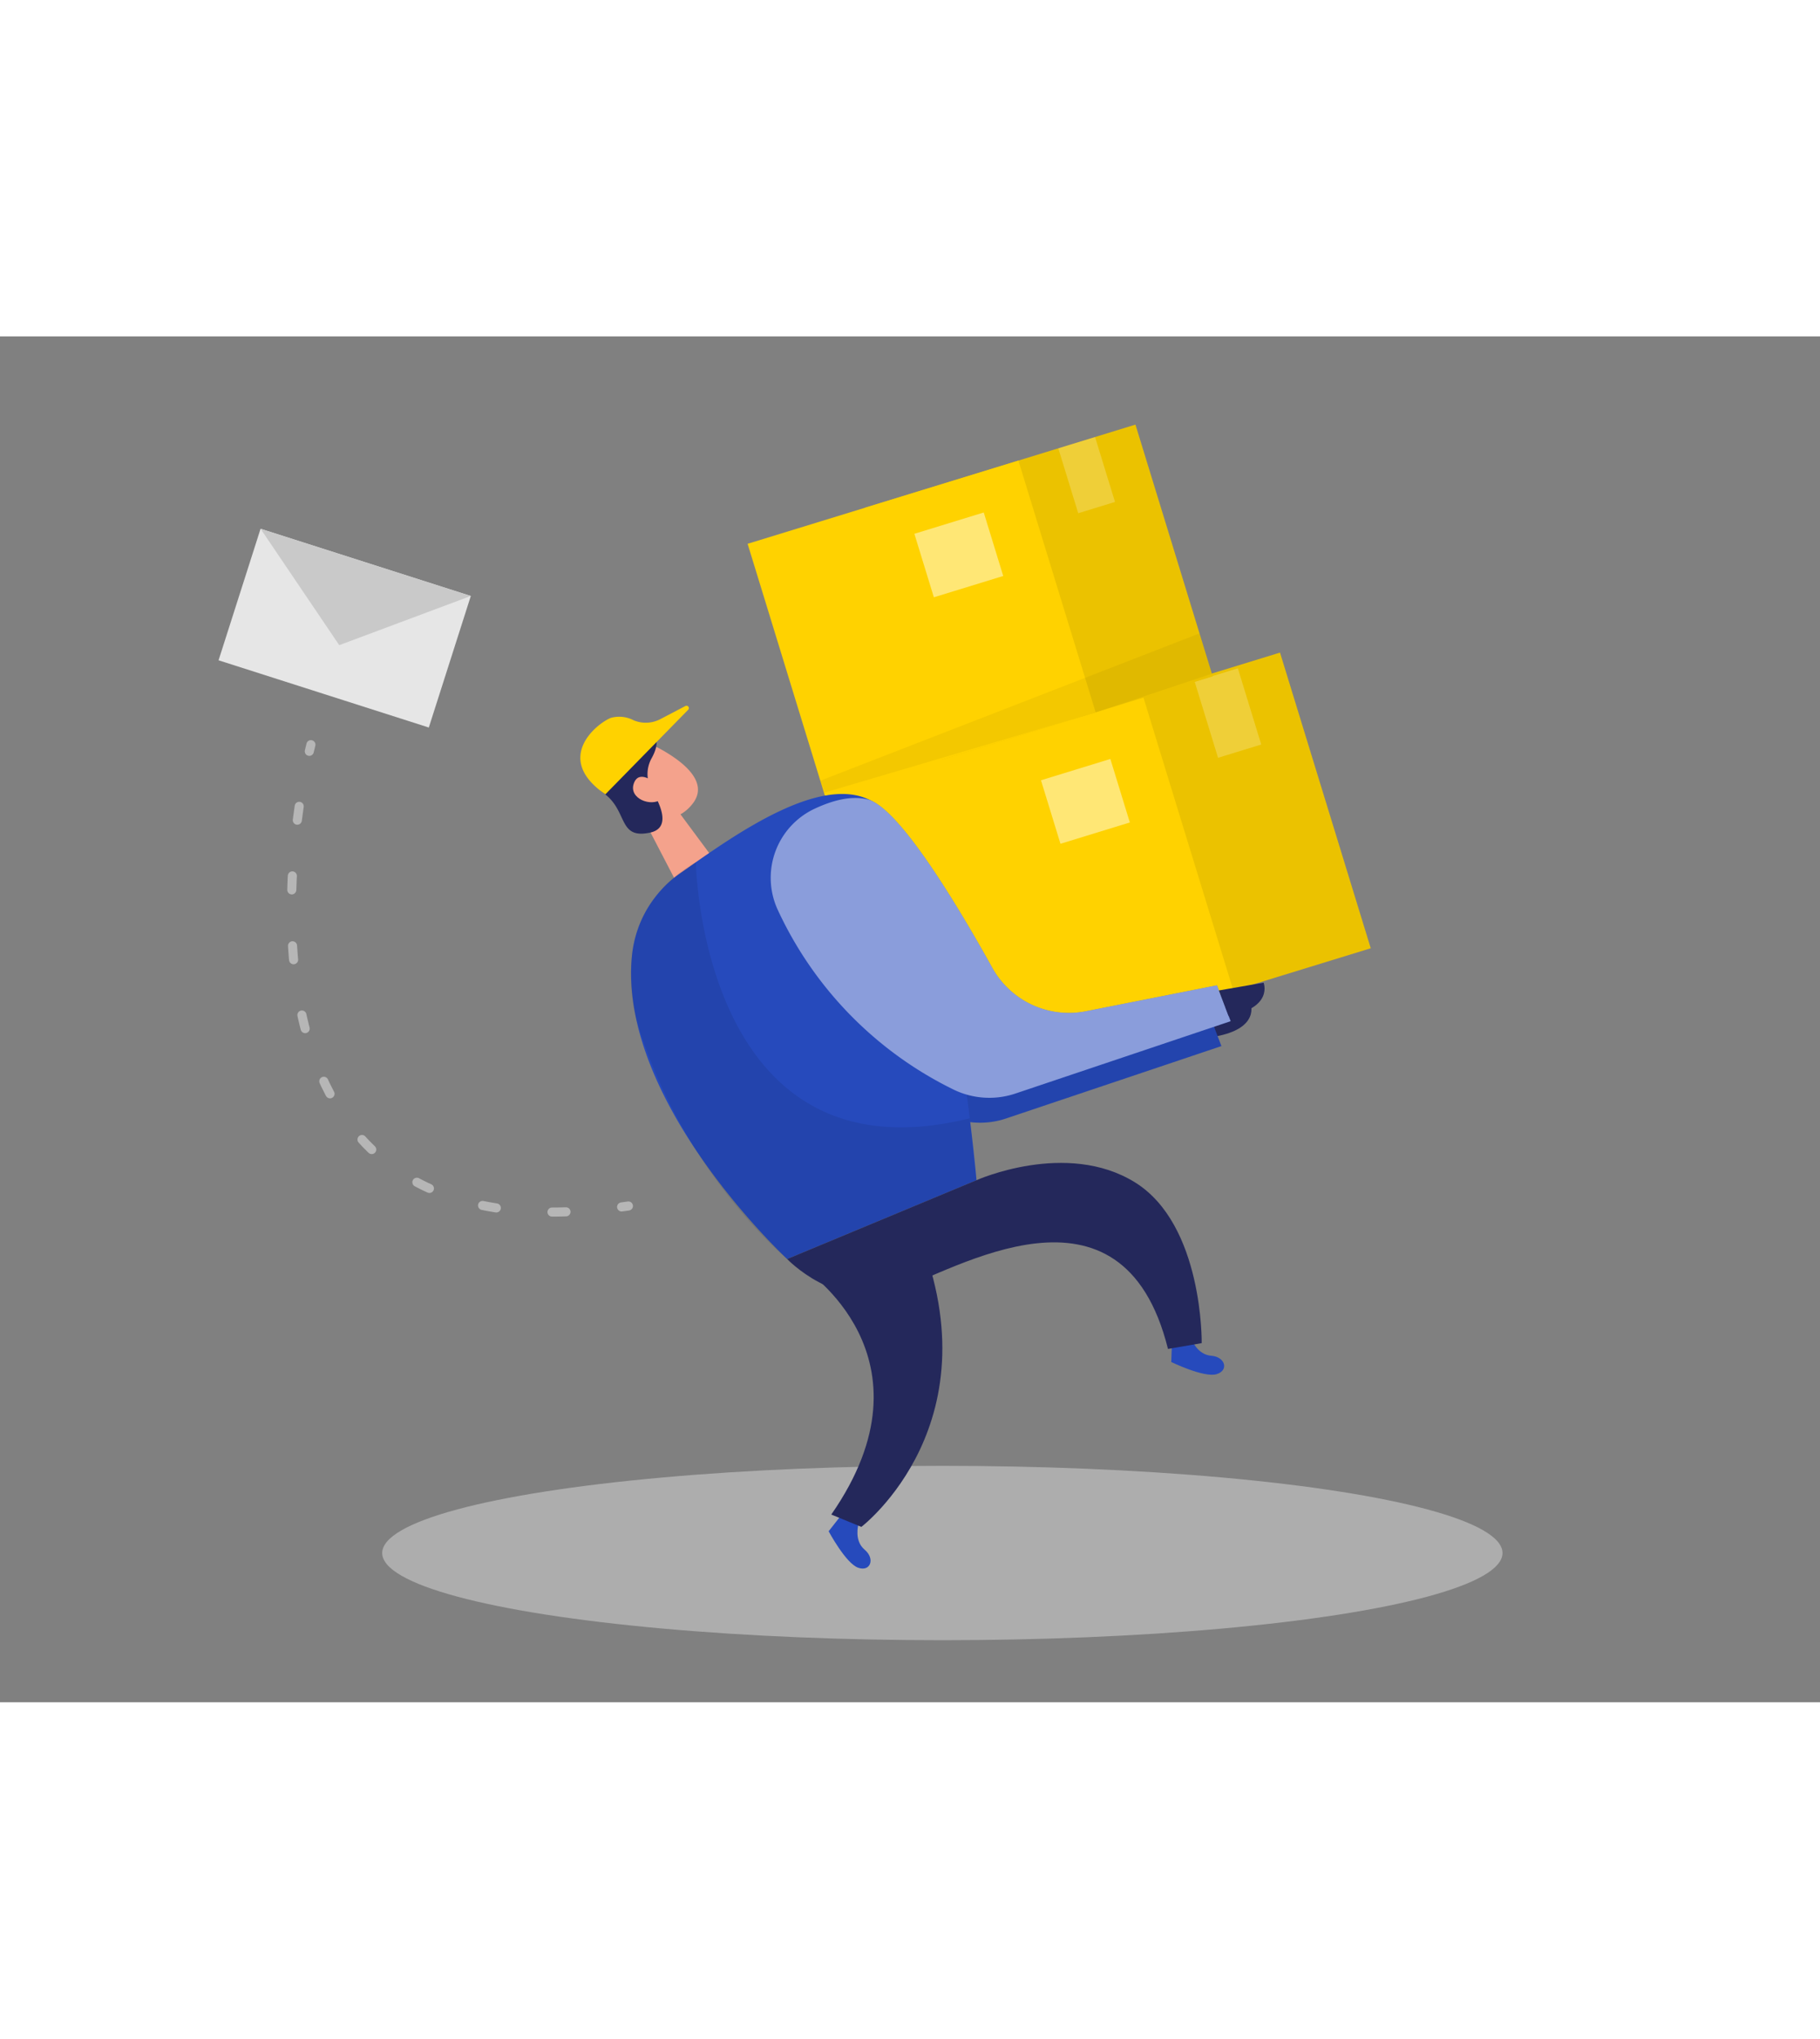 <svg id="Layer_1" data-name="Layer 1" xmlns="http://www.w3.org/2000/svg" viewBox="0 0 400 300" data-imageid="question-f" imageName="Logistics" class="illustrations_image" style="width: 268px;"><rect x="0" y="0" width="400" height="300" fill="#808080" stroke="none"/><title>#64_logistic_twocolour</title><path d="M265,148.18l9.83-1.7s2.23,5.49-7.71,7.29Z" fill="#24285b"/><path d="M168.88,131.37a16.77,16.77,0,0,1,8-22.07c3.86-1.82,8-3,11.69-2.12,6.81,1.57,19.66,22.92,27.49,37a19.24,19.24,0,0,0,20.56,9.54L265.44,148l3,7.88-47.33,15.9a17.92,17.92,0,0,1-13.63-.92A82.38,82.38,0,0,1,168.88,131.37Z" fill="#264abc" class="target-color"/><path d="M168.88,131.37a16.77,16.77,0,0,1,8-22.07c3.86-1.82,8-3,11.69-2.12,6.81,1.57,19.66,22.92,27.49,37a19.24,19.24,0,0,0,20.56,9.54L265.44,148l3,7.88-47.33,15.9a17.92,17.92,0,0,1-13.63-.92A82.38,82.38,0,0,1,168.88,131.37Z" opacity="0.08"/><rect x="219.78" y="78.71" width="73.12" height="67.93" transform="translate(-21.78 80.19) rotate(-17.07)" fill="#ffd200"/><rect x="219.78" y="78.71" width="73.12" height="67.93" transform="translate(-21.78 80.19) rotate(-17.07)" opacity="0.08"/><rect x="189.58" y="87.98" width="73.12" height="67.93" transform="translate(-25.83 71.73) rotate(-17.07)" fill="#ffd200"/><ellipse cx="207.11" cy="267.22" rx="123.11" ry="19.15" fill="#e6e6e6" opacity="0.45"/><path d="M261.86,220.27s1.26,3.39,4.35,3.62,3.92,3.23,1.16,4.05-9.95-2.67-9.95-2.67l.16-4.45Z" fill="#264abc" class="target-color"/><path d="M188.65,261s-1,3.49,1.38,5.49,1.26,4.93-1.45,3.95-6.46-8-6.46-8l2.75-3.5Z" fill="#264abc" class="target-color"/><polygon points="149.55 104.97 156.49 114.32 149.91 122.31 140.97 105.11 149.55 104.97" fill="#f4a28c"/><path d="M134.8,95.9A6.87,6.87,0,0,1,145,90.55c4.77,2.61,11,7.22,7.25,12.06-5.74,7.42-15.57.3-15.57.3A12.51,12.51,0,0,1,134.8,95.9Z" fill="#f4a28c"/><path d="M142.3,100.57s-2.41-1-2.53,1.56,3.57,2.52,4.2,1.06S142.3,100.57,142.3,100.57Z" fill="#f4a28c"/><path d="M135,89.13c-3.37,6.29-7,7.57-2,11.45s2.86,9.94,9.93,8.4c4.4-1,2.48-5.72.4-9.18a7.13,7.13,0,0,1-.13-7.12c.95-1.71,1.59-3.68.6-5S136.58,86.22,135,89.13Z" fill="#24285b"/><path d="M138.91,135.82a25.13,25.13,0,0,1,10.71-18c11.45-8,33-23.9,44-14.35,15.09,13.07,21,81.87,21,81.87L173,202.65S135.62,168,138.91,135.82Z" fill="#264abc" class="target-color"/><path d="M152.94,115.49s1.1,70.87,60.18,56.25l1.48,13.6L173,202.65S150.2,184,140,150.56c0,0-5-16.53,4.17-27.56A27.27,27.27,0,0,1,152.94,115.49Z" opacity="0.08"/><path d="M133.05,100.58,151.26,82a.52.52,0,0,0-.61-.82L145.26,84a6.93,6.93,0,0,1-6,.32,6.88,6.88,0,0,0-5-.53C131.05,85.07,121.61,92.77,133.05,100.58Z" fill="#ffd200"/><path d="M144.06,98.16s-3.63-3.25-4.77.06,3.82,5.19,6.09,3.43S144.06,98.16,144.06,98.16Z" fill="#f4a28c"/><path d="M173,202.65s10.8,11.33,23.78,6.94S246.64,182,256.7,222.4l7.41-1.28s.37-26-14.68-35.32-34.83-.46-34.83-.46Z" fill="#24285b"/><path d="M176.6,204.7s30.17,19.47,6.1,54.07l6.61,2.71s30.4-23.17,11.74-66.2Z" fill="#24285b"/><path d="M170.9,125.88a16.76,16.76,0,0,1,8-22.07c3.86-1.82,8-3,11.7-2.13,6.8,1.58,19.65,22.92,27.48,37a19.26,19.26,0,0,0,20.57,9.55l28.82-5.7,3,7.88-47.33,15.9a18,18,0,0,1-13.63-.91A82.47,82.47,0,0,1,170.9,125.88Z" fill="#264abc" class="target-color"/><path d="M170.9,125.88a16.76,16.76,0,0,1,8-22.07c3.86-1.82,8-3,11.7-2.13,6.8,1.58,19.65,22.92,27.48,37a19.26,19.26,0,0,0,20.57,9.55l28.82-5.7,3,7.88-47.33,15.9a18,18,0,0,1-13.63-.91A82.47,82.47,0,0,1,170.9,125.88Z" fill="#fff" opacity="0.46"/><path d="M267.88,143.66l9.83-1.71s2.23,5.49-7.71,7.29Z" fill="#24285b"/><rect x="264.91" y="74" width="9.93" height="17.51" transform="translate(-12.4 82.84) rotate(-17.07)" fill="#fff" opacity="0.22"/><rect x="197.15" y="27.27" width="62.26" height="57.84" transform="translate(-6.44 69.46) rotate(-17.07)" fill="#ffd200"/><rect x="197.15" y="27.27" width="62.26" height="57.84" transform="translate(-6.44 69.46) rotate(-17.07)" opacity="0.08"/><rect x="171.43" y="35.16" width="62.26" height="57.84" transform="translate(-9.89 62.27) rotate(-17.07)" fill="#ffd200"/><rect x="234.6" y="23.04" width="8.45" height="14.91" transform="translate(1.57 71.43) rotate(-17.07)" fill="#fff" opacity="0.22"/><rect x="230.58" y="94.86" width="15.95" height="14.59" transform="translate(-19.48 74.5) rotate(-17.07)" fill="#fff" opacity="0.46"/><rect x="202.75" y="40.72" width="15.95" height="14.59" transform="translate(-4.81 63.95) rotate(-17.07)" fill="#fff" opacity="0.46"/><polygon points="180.28 97.59 263.62 65.24 266.33 74.08 240.81 82.6 181.22 100.2 180.28 97.59" opacity="0.05"/><rect x="51.5" y="48.92" width="48.51" height="30.33" transform="translate(23.1 -20.02) rotate(17.72)" fill="#e6e6e6"/><polygon points="57.27 42.26 74.56 67.82 103.47 57.02 57.27 42.26" fill="#c9c9c9"/><g opacity="0.73"><path d="M68.33,89.68s-.13.51-.35,1.46" fill="none" stroke="#c9c9c9" stroke-linecap="round" stroke-linejoin="round" stroke-width="2"/><path d="M65.76,103.22c-4.24,29.19-6.12,95,64.75,88.69" fill="none" stroke="#c9c9c9" stroke-linecap="round" stroke-linejoin="round" stroke-width="2" stroke-dasharray="3.07 12.29"/><path d="M136.62,191.21l1.49-.21" fill="none" stroke="#c9c9c9" stroke-linecap="round" stroke-linejoin="round" stroke-width="2"/></g></svg>